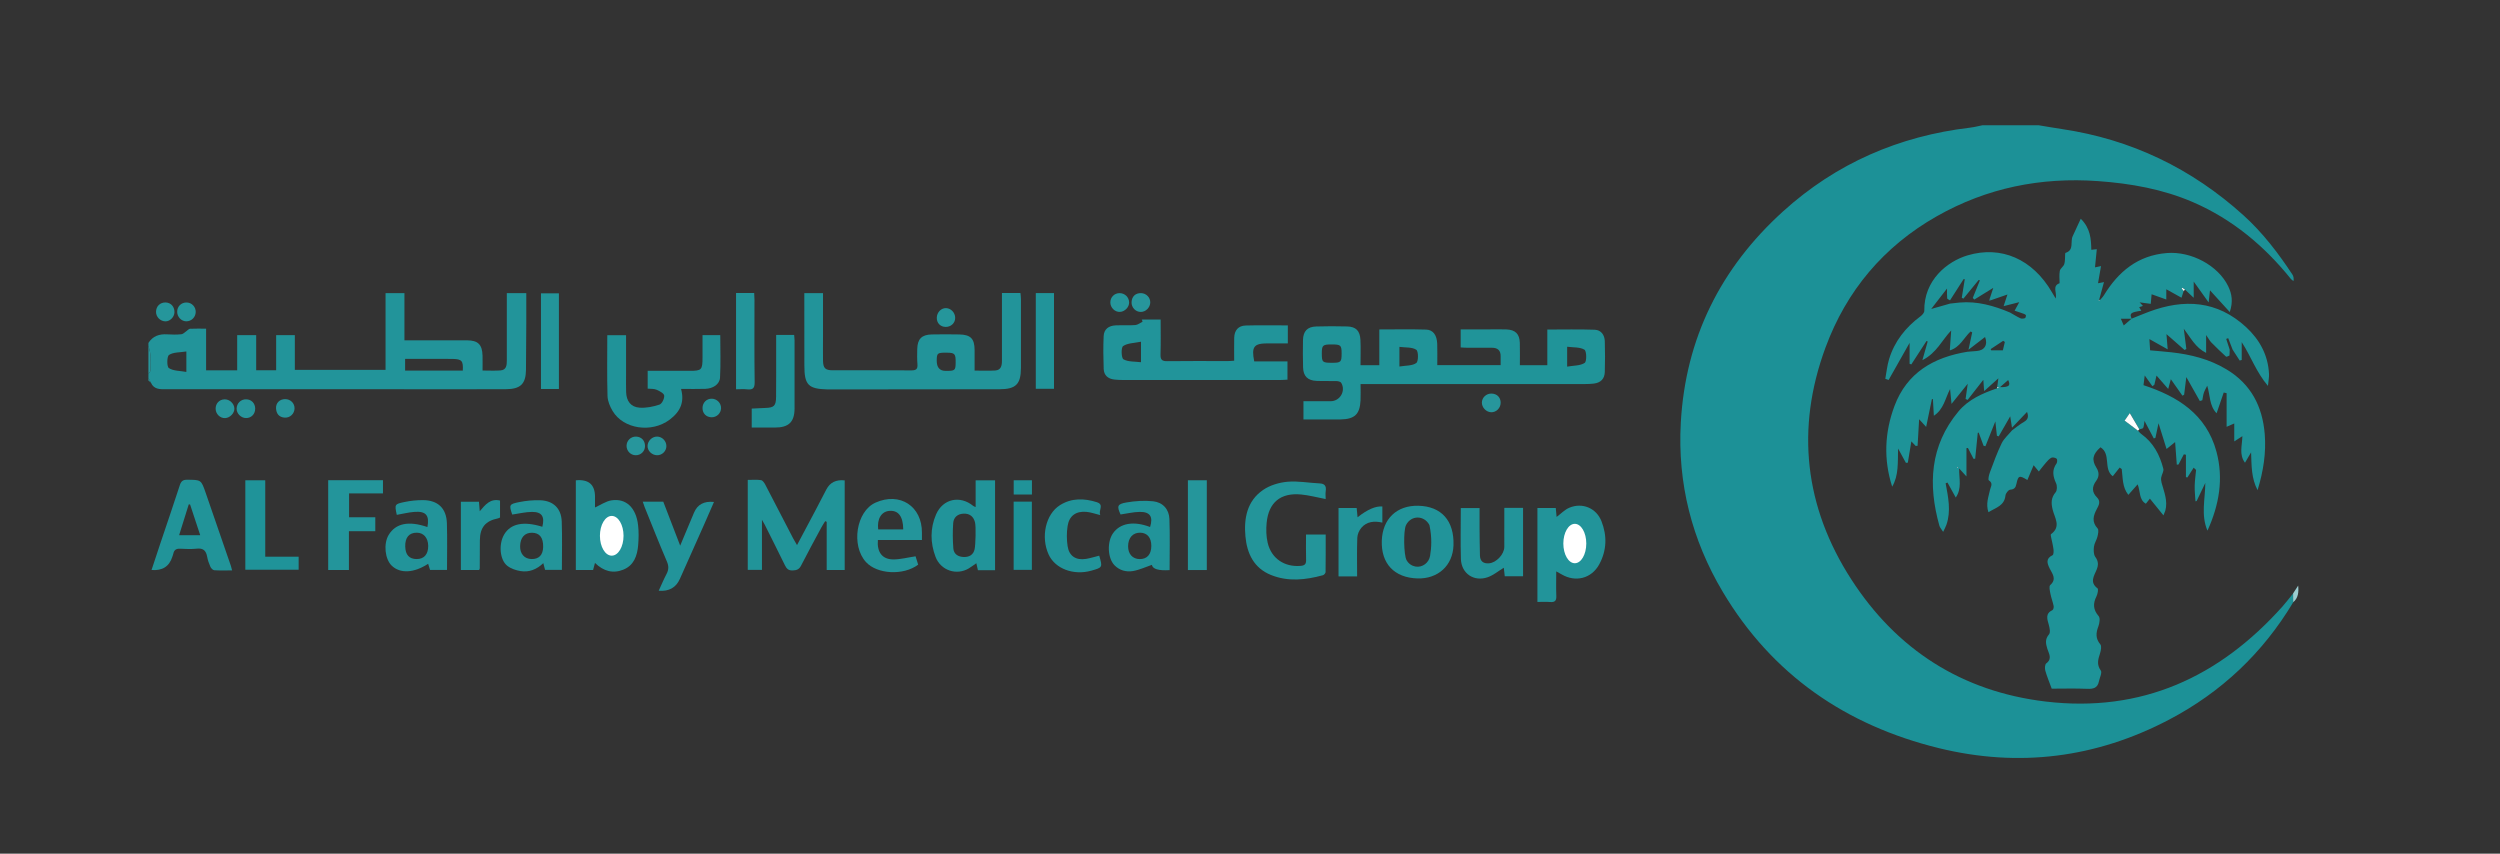 <?xml version="1.0" encoding="UTF-8"?>
<svg id="Layer_1" data-name="Layer 1" xmlns="http://www.w3.org/2000/svg" version="1.1" viewBox="0 0 1507.4 514.72">
  <rect x="0" y="0" width="1507.4" height="514.72" fill="#333333" stroke="none"/>
  <defs>
    <style>
      .cls-1 {
        fill: #9bced1;
      }

      .cls-1, .cls-2, .cls-3, .cls-4, .cls-5, .cls-6, .cls-7, .cls-8, .cls-9, .cls-10, .cls-11, .cls-12, .cls-13, .cls-14, .cls-15, .cls-16, .cls-17 {
        stroke-width: 0px;
      }

      .cls-2 {
        fill: #1e9398;
      }

      .cls-3 {
        fill: #23959b;
      }

      .cls-4 {
        fill: #21949a;
      }

      .cls-5 {
        fill: #1c9197;
      }

      .cls-6 {
        fill: #1d9298;
      }

      .cls-7 {
        fill: #209399;
      }

      .cls-8 {
        fill: #cae5e7;
      }

      .cls-9 {
        fill: #22949a;
      }

      .cls-10 {
        fill: #27969c;
      }

      .cls-11 {
        fill: #fdfefe;
      }

      .cls-12 {
        fill: #23959a;
      }

      .cls-13 {
        fill: #fff;
      }

      .cls-14 {
        fill: #219499;
      }

      .cls-15 {
        fill: #25969b;
      }

      .cls-16 {
        fill: #1f9399;
      }

      .cls-17 {
        fill: #209499;
      }
    </style>
  </defs>
  <g>
    <path class="cls-5" d="M1229.32,75.54c4.7.77,9.39,1.6,14.1,2.3,41.72,6.24,78.06,23.76,109.3,51.97,11.58,10.46,20.95,22.76,29.51,35.72.67,1.02.93,2.32.67,3.95-.53-.42-1.16-.77-1.58-1.28-16.05-19.95-35.29-36-58.88-46.24-18.22-7.9-37.58-11.35-57.37-12.76-34.55-2.47-67.06,4.05-97.27,21.2-32.03,18.19-54.43,44.85-67.08,79.12-18.07,48.97-12.63,96.2,15.55,139.84,27.34,42.36,66.72,67.64,117.16,73.64,57.81,6.88,104.71-14.69,142.84-57.34,2.24-2.51,4.26-5.22,6.38-7.83.02,1.77.04,3.55.06,5.32-18.3,30.57-43.27,54.18-74.78,70.74-44.08,23.16-90.7,29.02-138.88,17.2-55.94-13.73-100.53-44.21-130.31-94.28-18.64-31.33-27.31-65.43-25.28-101.93,2.84-50.95,24-93.31,61.65-127.41,32.03-29.02,69.94-45.44,112.85-50.51,2.45-.29,4.86-.93,7.29-1.41,11.36,0,22.72,0,34.07,0Z"/>
    <path class="cls-9" d="M89.49,206.77c2.68-4.2,6.62-5.48,11.4-5.17,2.83.19,5.69.22,8.5-.07,1.1-.11,2.09-1.28,3.13-1.97.69-.46,1.36-1.3,2.07-1.33,3.08-.15,6.17-.06,9.68-.06v25.13h18.74v-21.24h11.46v21.2h12.04v-21.2h11.26v20.94h54.7v-46.24h11.39v28.43c3.99,0,7.45,0,10.92,0,8.92,0,17.83-.06,26.75,0,6.72.04,9.25,2.56,9.42,9.28.07,2.79.01,5.59.01,8.94,3.88,0,7.35.21,10.79-.06,3.66-.28,3.84-3.18,3.84-6.01,0-12.01,0-24.03,0-36.04v-4.55h11.74c0,6.09.02,12.2,0,18.3-.04,9.27-.1,18.53-.18,27.8-.07,8.61-3.23,11.79-12.21,11.82-21.47.08-42.94.02-64.41.02-46.76,0-93.52.02-140.28,0-3.61,0-7.44.28-9.26-3.98-.5-.96-.99-1.91-1.49-2.87,0-.81,0-1.62,0-2.43.43-.64,1.19-1.27,1.22-1.93.12-3.17.17-6.36-.03-9.52-.12-1.87-.77-3.71-1.19-5.56,0-.54,0-1.08,0-1.62ZM279.05,223.45c.31-5.87-.58-6.88-5.91-7.03-2.15-.06-4.31-.04-6.46-.04-7.49,0-14.98,0-22.41,0v7.07h34.79ZM112.37,211.92c-3.84.63-7.82.35-10.44,2.09-1.35.9-1.4,7.09-.11,7.93,2.74,1.78,6.75,1.63,10.55,2.32v-12.34Z"/>
    <path class="cls-10" d="M89.49,208.39c.41,1.85,1.06,3.69,1.19,5.56.21,3.16.15,6.35.03,9.52-.02.66-.79,1.29-1.22,1.93,0-5.67,0-11.34,0-17.01Z"/>
    <path class="cls-10" d="M89.49,227.83c.5.96.99,1.91,1.49,2.87-.5-.42-.99-.83-1.49-1.25,0-.54,0-1.08,0-1.62Z"/>
    <path class="cls-2" d="M1204.23,233.4c.18-1.35.36-2.69.7-5.29-3.28,2.95-5.58,5.03-8.57,7.73-.2-2.79-.33-4.66-.49-6.83-3.33,4.26-6.4,8.19-9.47,12.11-.41-.19-.82-.37-1.23-.56.41-2.9.82-5.8,1.3-9.19-3.28,4.08-6.2,7.72-9.78,12.17-.38-3.92-.62-6.44-.86-8.97-2.95,5.64-3.8,12.18-9.79,16.12-.2-3.64-.39-6.86-.57-10.08-.21.02-.41.05-.62.07-1.1,5.32-2.2,10.63-3.46,16.73-1.9-2.07-3.17-3.46-4.23-4.62-.31,5.3-.62,10.64-.93,15.98-.38.04-.76.08-1.14.12-.85-.89-1.7-1.79-2.62-2.76-.73,4.4-1.43,8.63-2.13,12.86-.38.03-.77.06-1.15.09-1.41-2.57-2.82-5.14-4.73-8.63-.26,8.51.47,16.08-3.55,22.99-5.25-16.32-4.59-32.61,1.36-48.58,7.54-20.2,23.65-29.43,43.98-32.76,1.85-.15,3.69-.34,5.54-.45,4.85-.29,6.95-3.87,5.12-8.45-3.3,2.54-6.64,5.11-9.99,7.68.74-3.49,1.48-6.97,2.23-10.46-.32-.19-.63-.37-.95-.56-4.04,3.68-6.28,9.54-12.56,11.43.31-4.4.58-8.22.85-12.03-5.58,5.85-8.77,13.57-17.37,17.91,1.25-4.41,2.22-7.84,3.2-11.27-.24-.1-.47-.2-.71-.3-3.05,4.71-6.11,9.41-9.16,14.12-.35-.11-.69-.23-1.04-.34v-12.65c-4.64,8.2-8.65,15.29-12.66,22.38-.66-.24-1.33-.48-1.99-.72.73-3.94,1.11-7.98,2.27-11.79,3.28-10.81,9.98-19.22,19-25.92,1.02-.76,2.26-2.16,2.24-3.24-.32-18.51,13.83-29.83,26.15-33.48,20.27-6,39.18,2.29,50.77,22.18.66,1.13,1.34,2.25,2.31,3.87.93-3.46-2.36-7.6,2.35-9.23,0-2.48-.34-5.05.13-7.46.29-1.48,2.23-2.6,2.7-4.1.57-1.87.37-3.97.52-5.97.02-.26.07-.71.21-.76,5.37-1.68,2.76-6.77,4.33-10.06,1.56-3.27,3.04-6.57,4.87-10.54,5.87,5.86,6.21,12.13,6.36,18.74,1.08-.12,2.03-.23,3.3-.37-.35,3.63-.69,7.08-1.07,10.95,1.2-.25,2.12-.44,3.62-.76-.61,3.51-1.17,6.77-1.8,10.35,1.05-.2,2-.38,3.59-.69-1.03,3.75-1.96,7.18-2.9,10.61-.14.14-.27.29-.41.43.26-.03.51-.06.77-.09.82-.98,1.79-1.87,2.45-2.95,8.75-14.33,20.5-24.12,37.98-25.53,14.71-1.19,30.98,7.51,37.02,20.05,2.21,4.58,3.02,9.36.93,15.52-4.33-4.75-8.13-8.93-11.92-13.09-.2,1.74-.43,3.86-.82,7.29-3.29-4.59-5.93-8.27-9-12.56v9.78c-2.38-2.25-3.81-3.59-5.24-4.94-.54-.38-1.08-.76-1.62-1.14-.12.14-.24.28-.36.43.4.49.8.97,1.2,1.46-.4,1.25-.81,2.5-1.34,4.14-3.13-1.74-6.2-3.45-9.16-5.1v6.17c-3.3-1.18-6.12-2.19-8.86-3.16-.17,1.92-.33,3.68-.52,5.78-2.17-.29-4.12-.55-6.71-.9.82.88,1.27,1.36,2,2.15-.77.26-1.4.47-2.26.76.41.7.8,1.37,1.26,2.14-6.45.95-7.22,1.62-5.79,4.82-1.99,0-3.99,0-6.54,0,.64,1.48,1.05,2.44,1.76,4.07,1.89-1.64,3.32-2.88,4.75-4.11,3.46-1.38,6.9-2.83,10.39-4.14,21.31-7.98,41.3-6.79,58.67,9.29,8.13,7.52,13.26,16.87,13.78,28.24.09,1.96-.33,3.95-.64,7.17-7.17-8.49-10.28-17.93-15.82-26.4v10.75c-.41.11-.82.22-1.23.34-1.42-2.2-2.84-4.4-4.26-6.59-.89-2.3-1.77-4.59-2.66-6.89-.4.15-.8.29-1.2.44.7,2.16,1.4,4.32,2.1,6.47-.02.72-.04,1.44-.06,2.16-.03.47-.06.94-.08,1.41-.7.25-1.78.91-2.04.67-3.06-2.78-6.04-5.64-8.93-8.6-1-1.03-1.67-2.37-3.1-4.45v10.78c-6.48-3.23-9.18-8.96-13.48-14.59.61,4.81,1.08,8.52,1.55,12.24-.37.19-.74.38-1.1.57-3.53-3.09-7.06-6.19-10.89-9.54.25,3.13.46,5.71.74,9.18-4.02-2.26-7.37-4.14-11.03-6.2.14,2.19.27,4.21.43,6.79,4.04.37,8.4.7,12.75,1.18,11.76,1.29,23.04,4.12,33.32,10.3,14.78,8.87,21.71,22.4,23.05,39.04.9,11.24-.8,22.28-4.32,33.79-3.79-7.23-3.6-14.48-3.91-22.78-1.52,2.59-2.49,4.24-3.68,6.24-3.67-4.92-1.73-10.18-1.57-16.03-1.81,1.18-3.13,2.03-4.9,3.18v-10.83c-1.62.71-2.73,1.2-4.61,2.02v-20.29c-.58-.12-1.17-.25-1.75-.37-1.4,4.07-2.79,8.14-4.29,12.51-4.51-4.7-3.8-10.74-5.65-16.62-.68,1.39-1.51,2.72-2,4.17-.5,1.47-.66,3.05-.97,4.59-.5.16-.99.32-1.49.47-2.66-4.72-5.33-9.45-8.15-14.46-.45,3.6-.88,7.12-1.31,10.64l-1.02.61c-2.28-3.24-4.55-6.48-7-9.95-.47,1.72-.88,3.26-1.59,5.88-2.6-2.98-4.79-5.48-7.05-8.08-.44,1.89-.87,3.72-1.3,5.55-.39.3-.78.59-1.17.89-1.38-1.93-2.76-3.87-4.64-6.5-.31,2.45-.51,4.02-.74,5.86,20.65,6.77,37.83,17.52,43.94,39.89,4.5,16.5,1.64,32.44-5.37,47.83-4.02-9.41-1.39-18.9-1.29-28.78-1.74,3.63-3.49,7.27-5.23,10.9-.24.07-.47.13-.71.2-.17-3.1-.54-6.21-.47-9.3.07-3.21.54-6.41.84-9.62-.49-.46-.98-.91-1.46-1.37-1.25,1.96-2.5,3.91-3.75,5.87-.3-.05-.61-.09-.91-.14v-13.53c-.42-.08-.84-.16-1.26-.25-1.07,2.04-2.13,4.07-3.2,6.11-.35.04-.7.08-1.05.13-.32-4.31-.64-8.63-1.01-13.63-1.5,1.21-2.84,2.29-5.16,4.17-1.62-5.2-3.12-10-4.85-15.53-.7,3.3-1.28,6.05-1.86,8.79-.33.13-.65.26-.98.4-1.89-3.57-3.78-7.13-5.62-10.6-.2,1.3-.24,2.85-.77,4.21-.19.51-1.51.59-2.32.87-1.85-3.14-3.69-6.28-5.74-9.76-1.13,1.63-2,2.9-3.12,4.51,2.81,2.11,5.43,4.08,8.06,6.05.65.67,1.2,1.47,1.95,2.01,7.28,5.2,11.17,12.59,13.3,20.97.39,1.53-.96,3.45-1.27,5.23-.18,1.03-.06,2.19.22,3.21,1.51,5.54,3.88,10.95,2.23,16.9-.14.49-.37.95-1.1,2.77-2.93-3.62-5.34-6.58-8.18-10.09-.64.81-1.46,1.84-2.43,3.06-4.18-2.39-3.21-7.17-4.94-11.69-2,2.26-3.69,4.16-5.63,6.35-3.7-4.63-3.29-10.25-3.97-15.54-.42-.31-.83-.62-1.25-.92-1.33,1.67-2.66,3.35-4.16,5.23-5.82-4.32-.88-13.45-7.41-17.45-4.71,4.16-5.45,7.56-2.45,12.31,1.74,2.76,1.68,5.45-.1,7.85-2.69,3.63-2.72,6.91.46,10.08,2.39,2.39,1.05,4.79-.09,6.92-2.2,4.1-3.22,7.8.45,11.78.81.88.3,3.29-.08,4.88-.5,2.08-1.87,3.99-2.13,6.07-.25,2.05-.27,4.71.82,6.21,1.98,2.71,1.91,5,.74,7.83-1.52,3.7-4.27,7.49.59,11.12.66.49.07,3.42-.65,4.87-2.18,4.36-2.01,8.01,1.34,11.89,1.01,1.18.53,4.28-.18,6.17-1.49,3.96-1.8,7.31,1.2,10.87.88,1.05.33,3.73-.21,5.46-1.12,3.54-2.15,6.65.47,10.28.92,1.27-.68,4.35-1.13,6.6-.8,3.96-3.36,4.6-7.06,4.44-7.26-.31-14.55-.09-21.4-.09-1.41-3.88-2.87-7.34-3.88-10.92-.37-1.34-.24-3.7.61-4.34,3.77-2.82,1.51-5.92.64-8.74-.99-3.2-1.5-5.82,1.01-8.76.93-1.09.39-3.84-.12-5.66-.98-3.52-2.28-6.83,2.23-8.99.52-.25.83-1.7.67-2.47-.52-2.48-1.46-4.88-1.94-7.37-.34-1.73-.97-4.43-.12-5.2,4.11-3.68,1.23-6.84-.32-10-1.61-3.29-2.45-5.99,1.75-8.04.64-.31.7-2.43.53-3.65-.36-2.64-1.05-5.24-1.57-7.87-.07-.38-.11-1.01.1-1.16,6.29-4.56,2.11-9.94.95-14.87-.93-3.92-.96-7.09,1.82-10.37.96-1.13.97-3.92.28-5.43-1.91-4.18-2.62-7.99.3-11.99.48-.66.48-2.45,0-2.85-.76-.61-2.38-.96-3.18-.55-1.33.69-2.38,2-3.41,3.17-1.37,1.56-2.6,3.23-4.11,5.12-1.33-1.61-2.2-2.65-3.14-3.79-1.33,3.14-2.53,5.98-3.77,8.92-4.8-2.94-5.53-2.75-6.57,2.2-.5,2.36-1.19,3.42-3.8,3.64-1.08.09-2.71,2.21-2.85,3.53-.65,6.21-5.78,7.25-10.25,10.06-1.72-5.11.06-9.27.94-13.5.39-1.89,2.1-3.88-.7-5.72-.6-.4.04-3.24.62-4.77,2.21-5.91,4.33-11.89,7.09-17.55,1.43-2.93,4.14-5.23,6.28-7.82,2.36-1.71,4.6-3.63,7.12-5.06,2.84-1.62,2.81-3.64,1.91-6.06-3.11,3.27-6.09,6.39-9.07,9.52-.34-2.22-.69-4.45-1.06-6.88-2.4,4.18-4.67,8.14-6.94,12.09-.36-.12-.73-.25-1.09-.37-.28-2.54-.55-5.09-.94-8.66-2.26,5.65-4.13,10.33-5.99,15-.37-.1-.75-.2-1.12-.31-.98-2.64-1.96-5.29-2.94-7.93-.18.05-.37.11-.55.16-.52,5.2-1.04,10.4-1.56,15.6l-1,.05c-1.13-2.19-2.26-4.37-3.38-6.56-.29.05-.59.1-.88.15v17.04c-2.07-2.27-3.23-3.54-4.39-4.81-.14,6.03,1.77,12-2.06,17.52-1.78-3.22-3.38-6.12-4.98-9.02-.37.14-.74.29-1.12.43,1.53,8.32,3.35,16.65.49,24.98-.42,1.24-1.09,2.39-1.98,4.32-1.02-1.64-1.96-2.59-2.28-3.72-6.93-24.75-5.71-48.24,11.5-68.9,6.05-7.26,14.53-10.95,23.29-13.94.54-.23,1.09-.46,1.63-.69,5.48.08,6.75-.93,5.05-4.3-1.69,1.47-3.34,2.92-4.99,4.37-.52-.04-1.05-.08-1.57-.13ZM1211.92,188.41c2.08,1.18,4.11,2.48,6.28,3.49.79.37,1.97.23,2.83-.08.36-.13.68-1.71.43-1.92-.72-.6-1.73-.87-2.65-1.2-1.35-.49-2.72-.92-4.08-1.37.94-1.72,1.88-3.45,2.8-5.14-2.94.75-5.93,1.51-9.43,2.4.95-2.9,1.61-4.91,2.31-7.02-3.55,1.23-6.82,2.36-10.09,3.49-.24-.2-.47-.41-.71-.61.72-2.18,1.43-4.37,2.25-6.88-4.07,2.51-7.75,4.78-11.42,7.04-.31-.32-.63-.64-.94-.96,1.43-3.53,2.86-7.05,4.28-10.58-.23-.1-.45-.21-.68-.31-3.08,3.77-6.16,7.54-9.24,11.3-.33-.17-.66-.34-.99-.51.6-3.73,1.21-7.46,1.81-11.19-.22-.04-.45-.07-.67-.11-2.74,4.28-5.48,8.55-8.22,12.83-.6-.39-1.68-.73-1.72-1.18-.19-1.91-.08-3.85-.08-5.95-3.1,4.01-6.06,7.83-9.56,12.35,4.15-1.18,7.77-2.22,11.39-3.25,1.87-.21,3.74-.45,5.61-.62,10.74-.97,20.73,1.89,30.47,5.99ZM1208.85,206.21c-.33-.24-.67-.48-1-.72-2.52,1.67-5.05,3.34-7.57,5,.11.25.21.49.32.74h7.05c.43-1.8.81-3.41,1.19-5.03ZM1180.35,282.04c.09-.09.19-.18.28-.27l-.27-.28c-.1.13-.19.27-.29.4.09.05.18.1.27.14Z"/>
    <path class="cls-17" d="M820.37,231.57c0,3.64.12,6.72-.02,9.8-.39,8.36-3.46,11.31-11.79,11.53-.41.01-.81.01-1.22.01-7.02,0-14.04,0-21.41,0v-10.99c5.37,0,10.86,0,16.36,0,5.69,0,9.32-6.21,6.4-11.11-.4-.67-1.8-1-2.75-1.03-4.05-.12-8.11.06-12.16-.12-5.33-.24-7.93-2.85-8.07-8.08-.15-5.51-.19-11.04-.06-16.55.13-5.36,2.64-8,7.96-8.17,6.21-.2,12.44-.18,18.65-.02,5.31.14,7.76,2.58,8.03,8.13.24,4.97.05,9.97.05,15.22h11.33v-21.55c9.7,0,18.96-.2,28.21.09,4.28.13,6.53,3.39,6.71,8.64.14,4.17.03,8.36.03,12.81h38.21c0-1.76-.04-3.46,0-5.15.11-3.77-1.77-5.39-5.45-5.35-4.86.06-9.73.03-14.6,0-1.32,0-2.63-.12-4.05-.19v-10.89c6.09,0,11.97,0,17.86,0,3.24,0,6.49-.09,9.72.04,5.37.2,7.93,2.72,8.08,8.06.13,4.42.03,8.85.03,13.52h16.55v-21.51c9.82,0,19.19-.22,28.54.11,3.85.13,6,3.12,6.12,6.89.21,6.2.17,12.41,0,18.61-.12,4.06-2.46,6.45-6.52,6.96-1.74.22-3.5.29-5.25.29-43.37.02-86.73.01-130.1.01-1.61,0-3.22,0-5.41,0ZM802.85,207.68c-5.35.01-5.87.5-5.85,5.56.02,5.22.37,5.52,6.3,5.51,5.23-.01,5.66-.45,5.64-5.75-.01-4.88-.53-5.33-6.09-5.32ZM944.92,221.06c3.97-.7,7.95-.48,10.59-2.26,1.3-.88,1.17-7.15-.15-7.95-2.73-1.66-6.7-1.28-10.43-1.78v11.99ZM843.79,221c3.83-.66,7.79-.35,10.18-2.13,1.38-1.03,1.32-7.08-.02-7.98-2.52-1.68-6.44-1.25-10.16-1.74v11.85Z"/>
    <path class="cls-9" d="M604.14,176.66h11.15c.1,1.14.29,2.29.29,3.43.02,13.94.04,27.88,0,41.81-.03,9.78-3.06,12.78-12.91,12.8-33.99.06-67.97.08-101.96.11-.54,0-1.08,0-1.62,0-11.78-.29-14.1-2.69-14.09-14.49.01-13.15-.02-26.3-.03-39.45,0-1.32,0-2.63,0-4.14h11.27c0,8.67,0,17.24,0,25.81,0,4.98-.08,9.97,0,14.95.08,4.51,1.39,5.77,5.84,5.78,15.81.02,31.63-.05,47.44.06,2.81.02,3.89-.77,3.66-3.66-.25-3.07-.19-6.17-.12-9.25.14-6.01,2.69-8.63,8.71-8.76,5.54-.12,11.08-.1,16.62,0,6.86.12,9.22,2.56,9.25,9.35.02,4.02,0,8.05,0,12.44,4.42,0,8.45.2,12.45-.06,3.54-.23,4.04-2.97,4.04-5.9-.02-12.01,0-24.02,0-36.04,0-1.46,0-2.93,0-4.78ZM570.14,223.62c5.66.05,6.02-.24,6.08-4.85.07-5.45-.48-6.09-5.34-6.12-5.7-.04-6.03.21-6.07,4.75q-.05,6.18,5.33,6.23Z"/>
    <path class="cls-4" d="M776.51,196.2v10.84c-4.08,0-8.06,0-12.04,0-8.45,0-9.99,1.97-8.22,10.88h20.05v10.99c-1.33.07-2.75.21-4.18.21-31.75.01-63.5.01-95.26,0-1.62,0-3.24-.09-4.85-.26-3.87-.4-6.39-2.51-6.53-6.42-.24-6.59-.32-13.21-.02-19.8.19-4.13,2.97-6.29,7.38-6.46,3.91-.15,7.84.12,11.73-.18,1.5-.12,2.91-1.33,4.36-2.04-.15-.43-.3-.85-.45-1.28h11.34c0,7.09.15,14.06-.07,21.03-.1,3.23.91,4.11,4.14,4.06,12.07-.18,24.14-.05,36.21-.05,1.19,0,2.37-.13,4.06-.23,0-4.75-.08-9.3.02-13.84.11-4.46,2.47-7.25,6.91-7.38,8.34-.24,16.69-.07,25.42-.07ZM687.96,206.04c-4.07.85-8.1.78-10.78,2.64-1.3.91-1.08,7.24.22,7.97,2.9,1.63,6.92,1.28,10.57,1.75v-12.37Z"/>
    <path class="cls-14" d="M509.33,343.68h-10.87v-29.03c-.3-.14-.6-.28-.9-.42-.75,1.23-1.57,2.43-2.25,3.69-4.14,7.7-8.35,15.37-12.32,23.16-1.19,2.33-2.73,2.8-5.11,2.87-2.49.07-3.59-1.05-4.57-3.06-4-8.2-8.11-16.35-12.19-24.51-.33-.66-.73-1.3-1.69-2.98v30.21h-8.56v-54.25c2.71,0,5.39-.24,7.97.13.97.14,1.99,1.57,2.55,2.64,5.69,10.84,11.28,21.73,16.91,32.6.6,1.16,1.3,2.26,2.27,3.95,3.84-7.23,7.41-13.93,10.96-20.65,2.26-4.28,4.5-8.58,6.72-12.89q3.26-6.35,11.07-5.49v54.02Z"/>
    <path class="cls-7" d="M410.64,234.49c2.13,7.75-.19,13.54-6.89,18.57-10.84,8.14-27.79,5.7-34.34-5.2-1.62-2.69-3.01-5.98-3.1-9.03-.35-12.11-.14-24.24-.14-36.7h11.32c0,8.09,0,16.13,0,24.18,0,3.37-.07,6.75.04,10.12.18,5.4,2.8,9,8.08,9.38,3.99.28,8.24-.58,12.06-1.86,1.48-.5,3-3.65,2.82-5.42-.14-1.35-2.8-2.75-4.6-3.53-1.52-.66-3.41-.46-5.37-.66v-10.74c4.11,0,8.24,0,12.37,0,4.32,0,8.65,0,12.97,0,7.19,0,7.73-.55,7.73-7.93,0-4.43,0-8.85,0-13.59h10.7c0,8.53.33,17.08-.14,25.59-.22,4.04-4.2,6.63-8.86,6.79-4.7.17-9.4.04-14.65.04Z"/>
    <path class="cls-12" d="M787.48,322.3h11.86c0,7.68.04,15.17-.07,22.65,0,.65-.9,1.68-1.56,1.87-10.45,2.88-21,4.04-31.34-.12-10.34-4.16-14.49-12.96-15.43-23.31-.99-10.91.98-21.34,10.66-27.98,4.12-2.82,9.62-4.47,14.64-4.93,6.35-.58,12.86.69,19.31.98,3.17.14,4.26,1.51,3.81,4.57-.23,1.56-.04,3.19-.04,4.88-5.13-.98-9.92-2.29-14.79-2.75-12.39-1.18-19.63,4.78-20.8,17.11-.37,3.96-.28,8.15.62,12,2.23,9.54,10.2,14.77,19.92,13.93,2.37-.2,3.32-1.05,3.25-3.49-.14-4.98-.04-9.97-.04-15.43Z"/>
    <path class="cls-9" d="M938.35,344.54c0,5.48-.15,10.18.05,14.87.12,2.9-.96,3.81-3.74,3.58-2.49-.21-5.01-.04-7.66-.04v-56.64h11.07c.17,1.79.33,3.59.5,5.38,2.62-1.94,4.87-4.37,7.66-5.54,7.82-3.31,16.25.17,19.37,8.07,3.48,8.81,3.25,17.73-1.37,26.15-4.65,8.47-14.22,10.88-22.59,5.98-.78-.46-1.58-.88-3.29-1.82Z"/>
    <path class="cls-3" d="M347.2,289.61q11.5-1.1,11.57,9.79c.01,2.25,0,4.5,0,6.58,3.44-1.55,6.5-3.72,9.83-4.27,8.81-1.44,14.94,4.35,16.14,14.95.45,3.98.39,8.07.05,12.06-.54,6.27-2.48,12.12-8.9,14.74-6.19,2.52-11.91,1.06-17.14-4.04-.43,1.6-.75,2.78-1.14,4.25h-10.41v-54.05Z"/>
    <path class="cls-4" d="M599.97,343.79h-10.33c-.3-1.32-.58-2.55-.95-4.19-1.69,1.17-3.03,2.2-4.47,3.07-7.33,4.47-16.98,1.39-20.12-6.89-3.21-8.46-3.33-17.21.32-25.62,4.09-9.43,14.47-11.65,22.41-5.1.27.22.65.32,1.44.68v-16.11h11.71v54.15ZM587.93,315.13c-.8-3.51-3.12-5.6-6.98-5.42-3.66.17-5.97,2.3-6.21,5.72-.36,5.06-.31,10.2.09,15.26.26,3.42,2.88,5.05,6.24,5.16,3.34.1,5.84-1.29,6.59-4.72.57-2.61.87-13.4.27-15.99Z"/>
    <path class="cls-14" d="M139.93,343.93c-3.84,0-7.3.14-10.74-.1-.84-.06-1.93-1.2-2.33-2.09-.87-1.95-1.59-4.02-1.97-6.12-.65-3.64-2.38-5.24-6.28-4.8-3.32.37-6.72.17-10.07.03-2.26-.1-3.57.72-4.02,2.94-.13.66-.41,1.28-.61,1.92q-2.78,8.79-12.54,7.97c1.79-5.4,3.53-10.7,5.3-16,3.92-11.69,7.94-23.36,11.74-35.09.79-2.45,1.87-3.36,4.5-3.33,8.33.08,8.35-.04,11.05,7.74,5.09,14.71,10.17,29.44,15.24,44.16.25.72.4,1.48.75,2.78ZM120.72,322.69c-2.12-6.42-4.11-12.47-6.11-18.52-.27-.01-.53-.02-.8-.04-1.91,6.1-3.81,12.19-5.8,18.56h12.71Z"/>
    <path class="cls-9" d="M907.31,347.44c-.21-1.82-.41-3.6-.58-5.11-3.35,2.03-6.29,4.52-9.69,5.71-8.33,2.92-15.91-2.23-16.17-10.97-.31-10.1-.07-20.23-.07-30.74h11.31c0,3.99-.03,7.98,0,11.98.05,5.53.09,11.06.23,16.59.09,3.56,2.09,5.07,5.56,4.75,4.36-.4,9.1-5.46,9.13-9.84.04-7.77.01-15.54.01-23.59h11.3v41.23h-11.03Z"/>
    <path class="cls-4" d="M854.64,348.77c-13.92-.43-21.95-8.93-21.47-22.75.45-13.17,9.01-21.36,22.01-21.07,13.94.31,21.71,9.04,21.22,23.85-.4,12.17-9.31,20.35-21.76,19.97ZM848.08,337.72c1.24,2.23,3.26,3.52,5.42,3.89,4.17.72,8.08-2.27,8.78-6.44.82-4.86,1.23-10.99-.38-18.56-3.17-6.05-11.07-6.09-14.13,0-1.64,3.25-1.38,18.06.32,21.11Z"/>
    <path class="cls-12" d="M327.01,317.63c1.54-6.13-.23-9-6.23-8.97-3.95.02-7.9,1.02-11.93,1.6-1.96-5.82-1.91-6.29,4.16-7.51,4.18-.84,8.55-1.27,12.8-1.11,7.83.3,12.59,4.92,12.89,12.75.36,9.62.09,19.27.09,29.23h-10.13c-.32-1.2-.64-2.44-1.07-4.07-3.96,3.81-8.57,5.63-13.72,4.79-2.81-.46-5.87-1.48-8.04-3.22-4.56-3.65-5.21-13.03-1.89-18.75,3.89-6.68,11.72-8.29,23.07-4.74ZM327.5,329.77c.11-5.63-2.17-8.52-6.76-8.55-4.39-.03-7,2.9-7.13,8.02-.12,4.64,2.54,7.72,6.78,7.84,4.55.13,7.01-2.4,7.11-7.31Z"/>
    <path class="cls-4" d="M705.21,343.76q-10.02.62-10.67-3.18c-3.73,1.27-7.47,3.05-11.39,3.73-4.06.71-8.12-.36-11.17-3.5-4.17-4.3-4.55-14.05-.87-19.29,4.31-6.14,12.5-7.52,22.34-3.76,1.94-6.12.06-9.18-6.17-9.11-3.85.04-7.68,1-11.63,1.56-2.3-5.04-2.02-6.31,3.66-7.27,5.23-.89,10.72-1.25,15.97-.69,5.85.63,9.61,4.82,9.83,10.64.38,10.2.11,20.42.11,30.88ZM694.2,329.19c.02-4.95-2.4-7.88-6.59-8-4.51-.13-7.39,3.06-7.41,8.19-.02,4.64,2.71,7.68,6.94,7.73,4.49.05,7.04-2.81,7.06-7.92Z"/>
    <path class="cls-9" d="M239.24,310.42c-1.33-6.27-1.37-6.46,4.56-7.71,3.67-.77,7.48-1.19,11.23-1.16,9.04.07,14.14,4.92,14.43,13.95.29,9.27.07,18.55.07,28.14h-10.22c-.36-1.16-.76-2.41-1.16-3.7-8.56,5.61-16.87,6.02-21.95,1.14-4.13-3.97-5.06-13.21-1.86-18.53,4.22-7.03,12.07-8.64,23.37-4.77,1.33-7.02-.84-9.68-7.86-9.13-3.56.28-7.07,1.17-10.61,1.78ZM258.19,329.07c-.07-4.75-2.76-7.85-6.83-7.88-4.69-.03-7.15,2.88-7.02,8.32.12,5.06,2.38,7.55,6.87,7.58,4.51.03,7.05-2.9,6.98-8.02Z"/>
    <path class="cls-3" d="M555.89,325.59h-26.56c-.65,7.31,2.63,11.69,9.25,11.72,4.33.02,8.68-1.16,13.47-1.88.42,1.36,1.01,3.23,1.57,5.03-8.86,6.68-24.72,5.83-31.45-1.54-9.15-10.03-5.87-30.65,5.7-35.84,14.71-6.6,28.17,2.14,28.02,18.19-.01,1.19,0,2.39,0,4.32ZM544.62,319.21c-.09-7.86-2.92-11.55-8.28-11.18-4.84.33-7.6,4.78-6.83,11.18h15.1Z"/>
    <path class="cls-3" d="M210.38,320.29v23.38h-12.49v-54.12h33.03v7.94h-20.44v14.4h15.81v8.4h-15.92Z"/>
    <path class="cls-9" d="M387.55,302.47h12.37c3.25,8.45,6.55,17.04,10.2,26.53,3.01-7.18,5.69-13.51,8.33-19.86q3.08-7.42,12.05-6.48c-2.02,4.64-3.95,9.14-5.94,13.61-4.86,10.94-9.77,21.86-14.63,32.8q-3.5,7.87-12.76,7.13c1.62-3.51,3.03-6.88,4.72-10.1,1.34-2.56,1.42-4.75.22-7.54-4.67-10.87-9-21.89-13.44-32.85-.39-.97-.69-1.99-1.12-3.23Z"/>
    <path class="cls-16" d="M147.92,343.52v-53.93h12.01v46.08h20.14v7.85h-32.15Z"/>
    <path class="cls-4" d="M662.78,335.05c2.08,7.06,2.05,7.13-4.73,9.03-10.75,3.03-21.83-1.15-25.75-9.7-4.86-10.6-1.85-24.35,6.83-29.8,6.99-4.39,14.6-4.19,22.2-1.78,4.76,1.51.69,5.02,2.13,7.79-3.24-.79-5.74-1.71-8.3-1.95-6.37-.61-10.53,2.35-11.46,8.64-.58,3.92-.57,8.07.02,12,.89,6,5.02,8.68,11.07,7.72,2.63-.42,5.19-1.26,7.99-1.95Z"/>
    <path class="cls-7" d="M468,201.95h10.84c.09,1.14.25,2.29.25,3.45.02,13.61.04,27.22,0,40.83-.02,8.24-3.53,11.6-11.93,11.57-4.55-.01-9.09,0-13.9,0v-11.44c2.75-.13,5.42-.29,8.08-.38,5.42-.17,6.56-1.21,6.61-6.77.09-9.56.04-19.13.05-28.7,0-2.78,0-5.57,0-8.57Z"/>
    <path class="cls-4" d="M624.54,176.72h10.98v57.71h-10.98v-57.71Z"/>
    <path class="cls-12" d="M337,176.87v57.67h-10.82v-57.67h10.82Z"/>
    <path class="cls-3" d="M443.81,176.65h10.93c.07,1.39.18,2.68.18,3.97.01,16.6-.13,33.2.11,49.79.05,3.79-1.19,4.72-4.6,4.34-2.09-.24-4.24-.04-6.62-.04v-58.05Z"/>
    <path class="cls-15" d="M716.25,289.58h11.41v54.13h-11.41v-54.13Z"/>
    <path class="cls-9" d="M833.51,305.39v9.72c-4.85-1.11-9.37-.7-12.64,3.1-1.36,1.58-2.4,3.96-2.47,6.01-.29,7.65-.11,15.32-.11,23.31h-11.21v-41.24h10.94c.18,1.87.36,3.68.54,5.61q8.83-7.03,14.96-6.51Z"/>
    <path class="cls-4" d="M277.89,343.69v-41.16h10.91c.13,1.65.27,3.33.46,5.73,3.34-3.94,6.41-7.86,12.24-6.44v10.22c-.34.14-.79.43-1.28.53-7.51,1.52-10.78,5.41-10.88,13.14-.07,5.66-.04,11.32-.07,16.98,0,.24-.18.49-.37.99h-11Z"/>
    <path class="cls-6" d="M611.19,302.47h10.98v41.13h-10.98v-41.13Z"/>
    <path class="cls-3" d="M434.77,246.11c-.05,3.07-2.63,5.55-5.71,5.49-3.29-.07-5.51-2.35-5.47-5.63.04-3.21,2.48-5.64,5.6-5.57,3.11.07,5.63,2.64,5.58,5.7Z"/>
    <path class="cls-10" d="M153.87,246.41c.02,3.27-2.38,5.72-5.56,5.66-3.04-.05-5.71-2.75-5.64-5.69.08-3.22,2.49-5.62,5.65-5.61,3.23,0,5.53,2.34,5.56,5.64Z"/>
    <path class="cls-15" d="M99.72,193.77c-3.1-.08-5.64-2.66-5.64-5.71,0-3.42,2.53-5.84,5.92-5.68,3.14.15,5.31,2.65,5.19,5.99-.1,2.84-2.77,5.47-5.47,5.4Z"/>
    <path class="cls-15" d="M674.98,176.75c3.18-.03,5.72,2.36,5.84,5.49.12,2.88-2.58,5.71-5.57,5.83-2.99.12-5.69-2.5-5.76-5.59-.07-3.18,2.34-5.7,5.48-5.73Z"/>
    <path class="cls-10" d="M396.2,263.24c3.03.03,5.59,2.63,5.61,5.72.02,3.05-2.63,5.63-5.69,5.53-3.13-.09-5.76-2.72-5.67-5.65.1-3.04,2.76-5.63,5.75-5.6Z"/>
    <path class="cls-10" d="M904.83,242.93c-.05,3.13-2.64,5.7-5.67,5.64-2.98-.06-5.65-2.8-5.65-5.78,0-3.06,2.62-5.53,5.79-5.48,3.35.06,5.59,2.34,5.54,5.62Z"/>
    <path class="cls-10" d="M141.33,246.26c.12,2.83-2.67,5.73-5.61,5.84-3.01.11-5.62-2.43-5.7-5.54-.08-3.25,2.18-5.69,5.39-5.78,2.96-.09,5.8,2.54,5.92,5.48Z"/>
    <path class="cls-10" d="M688.02,176.75c3.12.08,5.6,2.6,5.54,5.65-.06,3.01-2.68,5.65-5.63,5.68-3.22.04-5.81-2.71-5.64-5.98.18-3.37,2.39-5.44,5.72-5.35Z"/>
    <path class="cls-15" d="M118.01,188.16c-.06,3.11-2.61,5.61-5.7,5.58-3.02-.03-5.52-2.69-5.48-5.84.04-3.19,2.52-5.58,5.72-5.51,3.11.07,5.52,2.62,5.46,5.77Z"/>
    <path class="cls-10" d="M177.61,246.18c-.04,3.28-2.73,5.88-6.02,5.63-3.38-.26-4.98-2.4-5.15-5.59-.17-3.25,2.23-5.58,5.51-5.57,3.19,0,5.69,2.46,5.65,5.54Z"/>
    <path class="cls-10" d="M377.79,268.75c.03-3.09,2.62-5.59,5.71-5.5,3.26.09,5.41,2.36,5.42,5.72.02,3.08-2.5,5.56-5.62,5.52-3.08-.03-5.55-2.6-5.52-5.75Z"/>
    <path class="cls-15" d="M570.26,197.12c-3.27-.02-5.51-2.35-5.41-5.62.09-3.19,2.64-5.81,5.57-5.72,2.99.09,5.49,2.73,5.52,5.84.04,3.08-2.49,5.52-5.68,5.5Z"/>
    <path class="cls-7" d="M622.21,298.17h-10.99v-8.59h10.99v8.59Z"/>
    <path class="cls-1" d="M1382.7,363.14c-.02-1.77-.04-3.55-.06-5.32,1.02-1.58,2.05-3.16,3.07-4.74.38,3.95.06,7.5-3.01,10.06Z"/>
    <path class="cls-8" d="M1204.23,233.4c.52.04,1.05.08,1.57.13,0,0-.05-.07-.05-.07-.54.23-1.09.46-1.63.69-.02-.26.02-.51.12-.74Z"/>
    <path class="cls-8" d="M1344.26,214.4c.03-.47.06-.94.08-1.41-.03.47-.06.94-.08,1.41Z"/>
    <path class="cls-11" d="M1289.12,259.67c-2.62-1.97-5.25-3.94-8.06-6.05,1.11-1.61,1.99-2.88,3.12-4.51,2.05,3.48,3.89,6.62,5.74,9.76-.27.26-.54.53-.8.8Z"/>
    <path class="cls-11" d="M1316.69,175.41c-.4-.49-.8-.97-1.2-1.46.12-.14.24-.28.36-.43.54.38,1.08.76,1.62,1.14-.26.25-.52.49-.78.74Z"/>
    <path class="cls-11" d="M1180.35,282.04c-.09-.05-.18-.1-.27-.14.1-.13.19-.27.29-.4.09.09.18.19.27.28-.09.09-.19.18-.28.27Z"/>
    <path class="cls-11" d="M1266.08,181.1c-.26.03-.51.06-.77.09.14-.14.27-.29.41-.43.12.11.24.23.36.34Z"/>
    <path class="cls-2" d="M1200.31,181.06c-.28.09-.56.17-.84.26.05-.29.09-.58.13-.87.23.2.47.41.71.61Z"/>
  </g>
  <ellipse class="cls-13" cx="949.55" cy="327.73" rx="6.92" ry="11.88"/>
  <ellipse class="cls-13" cx="368.85" cy="323.06" rx="7.12" ry="11.98"/>
</svg>